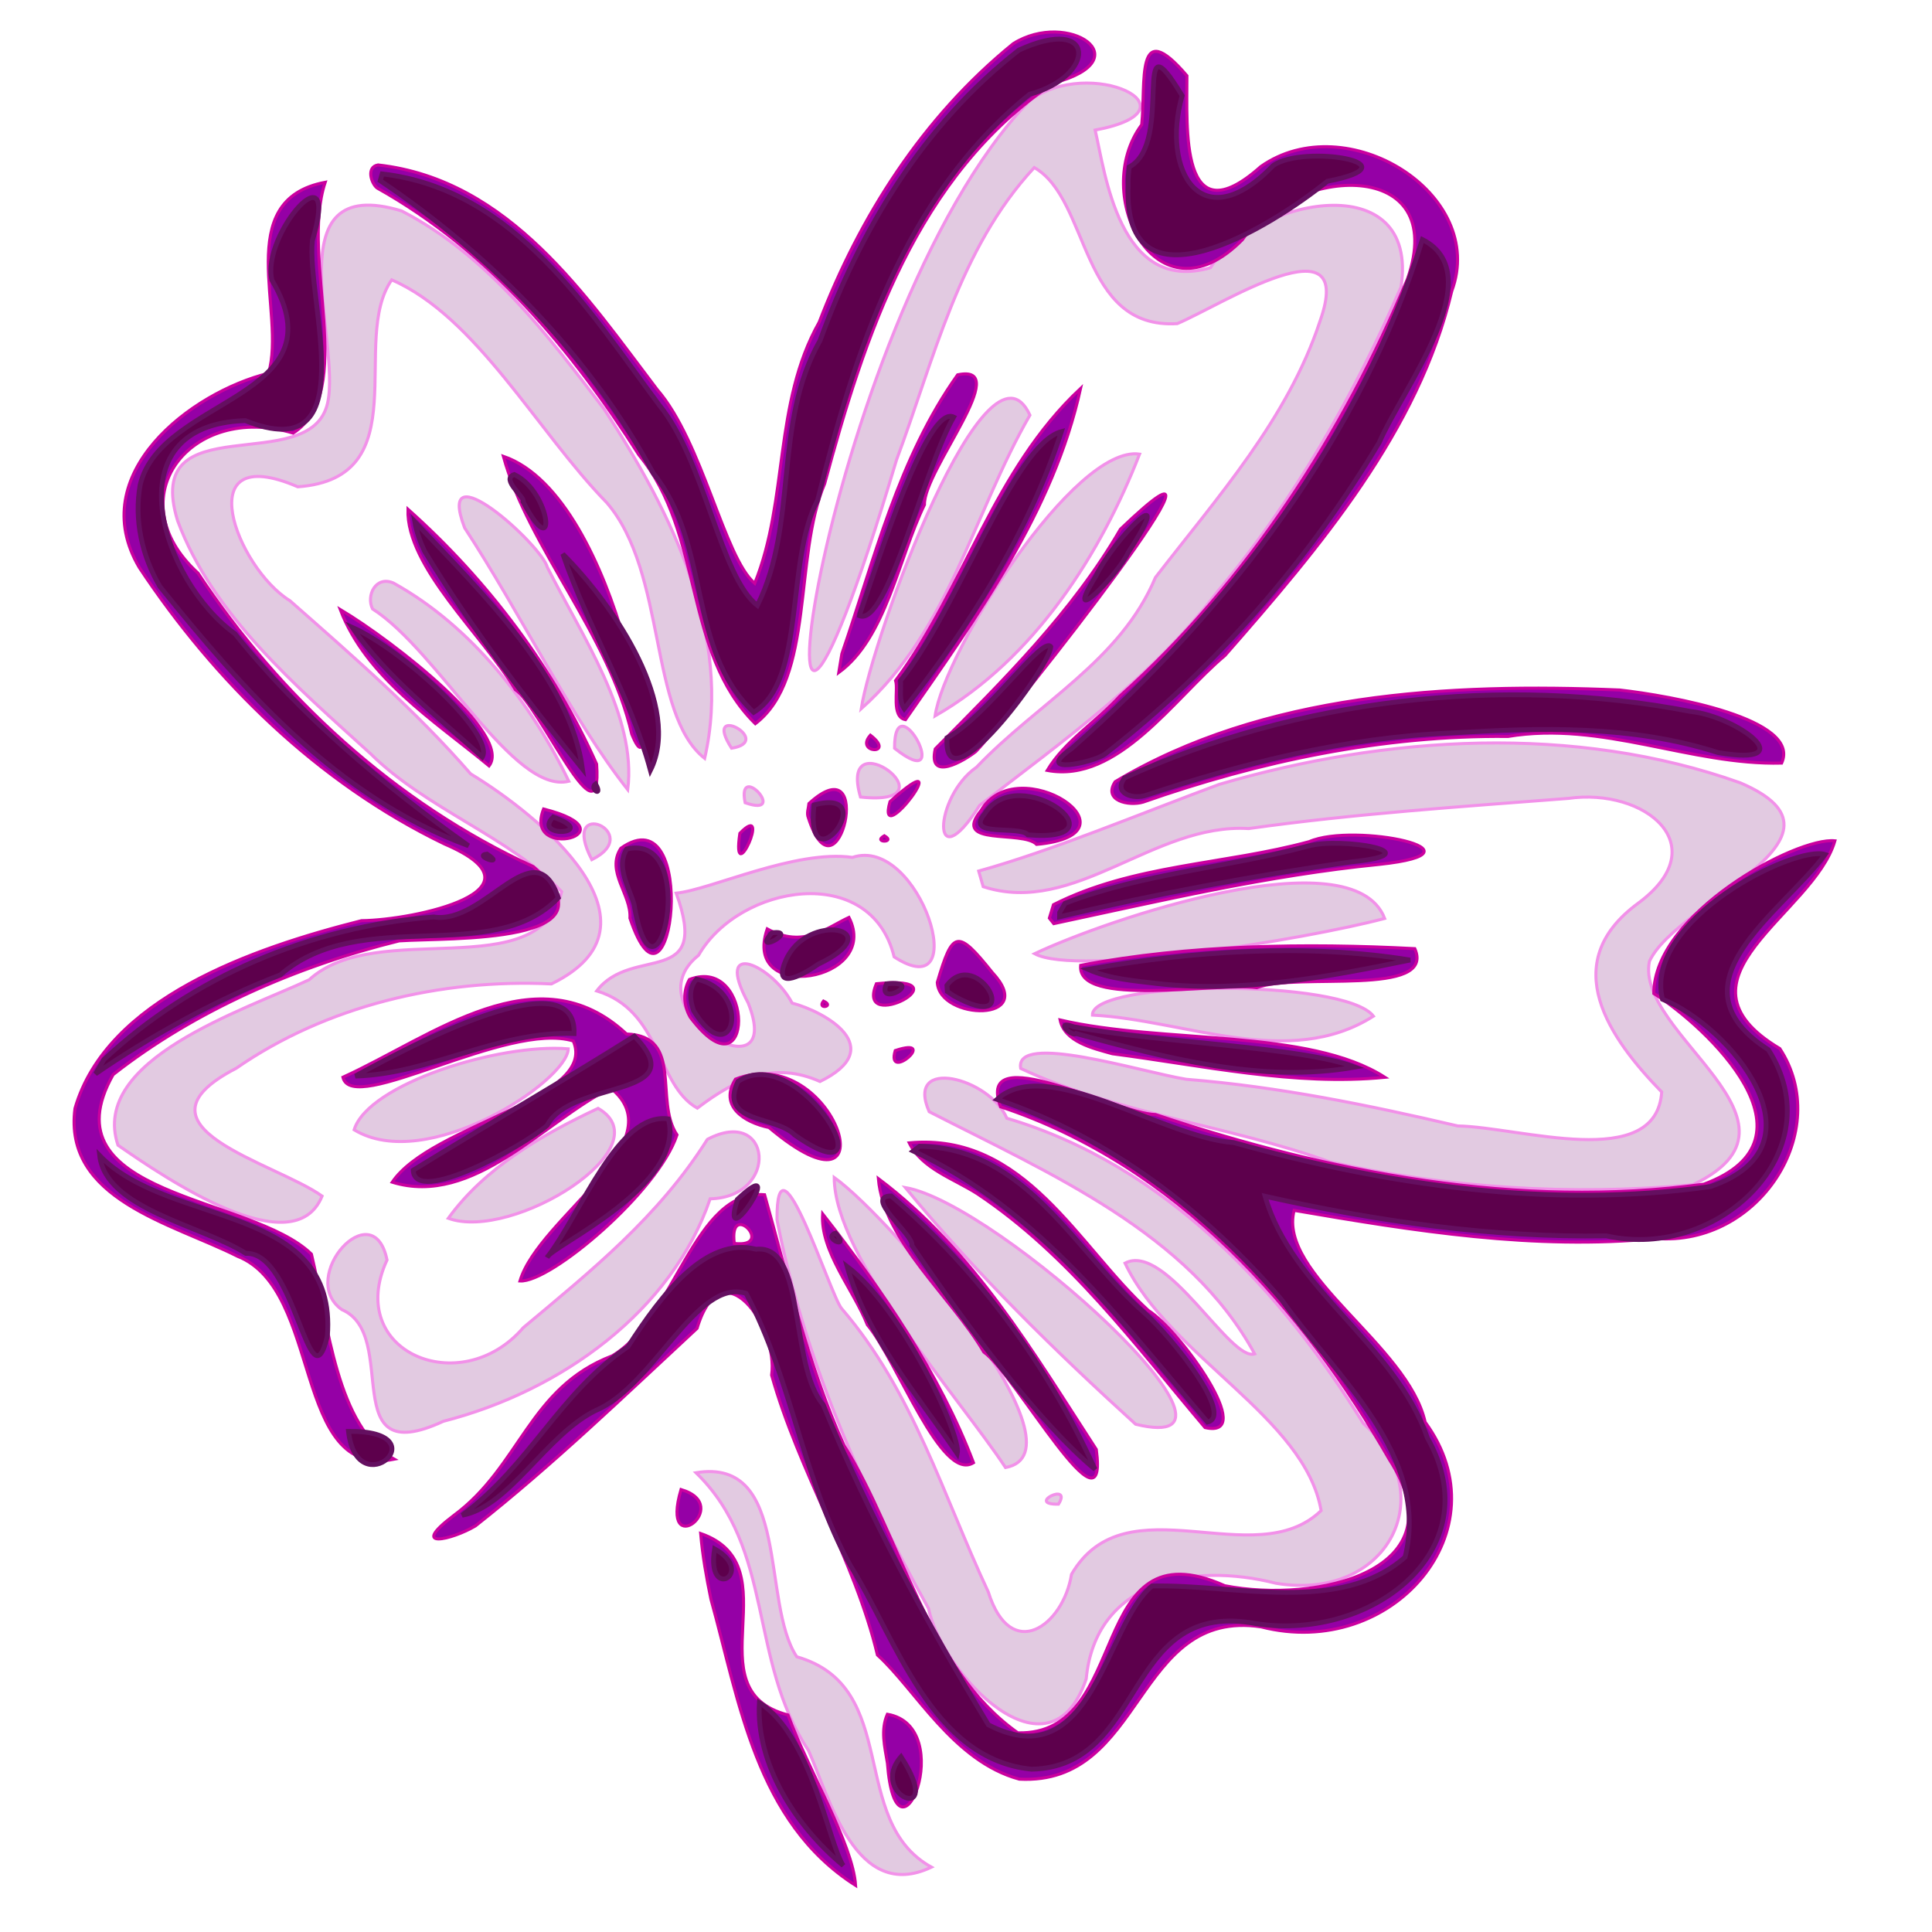 <?xml version="1.0" encoding="UTF-8" standalone="no"?>
<!-- Created with Inkscape (http://www.inkscape.org/) -->
<svg
   xmlns:dc="http://purl.org/dc/elements/1.1/"
   xmlns:cc="http://web.resource.org/cc/"
   xmlns:rdf="http://www.w3.org/1999/02/22-rdf-syntax-ns#"
   xmlns:svg="http://www.w3.org/2000/svg"
   xmlns="http://www.w3.org/2000/svg"
   xmlns:sodipodi="http://sodipodi.sourceforge.net/DTD/sodipodi-0.dtd"
   xmlns:inkscape="http://www.inkscape.org/namespaces/inkscape"
   width="400"
   height="400"
   id="svg2024"
   sodipodi:version="0.32"
   inkscape:version="0.44"
   sodipodi:docbase="D:\Tee-Shirt\Clipards\aujourdui"
   sodipodi:docname="chicor  .svg"
   version="1.0">
  <defs
     id="defs2026" />
  <sodipodi:namedview
     id="base"
     pagecolor="#ffffff"
     bordercolor="#666666"
     borderopacity="1.0"
     inkscape:pageopacity="0.0"
     inkscape:pageshadow="2"
     inkscape:zoom="1.0192056"
     inkscape:cx="197.61583"
     inkscape:cy="201.51181"
     inkscape:document-units="px"
     inkscape:current-layer="layer3"
     inkscape:window-width="1024"
     inkscape:window-height="749"
     inkscape:window-x="-4"
     inkscape:window-y="-4"
     width="400px"
     height="400px" />
  <g
     inkscape:groupmode="layer"
     id="layer3"
     inkscape:label="violet_clair"
     style="opacity:1">
    <path
       style="fill:#e2cae1;fill-opacity:1;stroke:#f291e9;stroke-width:0.633;stroke-opacity:1"
       d="M 24.425,237.095 C 34.608,244.177 60.845,261.958 66.686,247.635 C 56.835,240.632 25.404,233.319 48.899,221.18 C 67.505,208.285 91.178,202.615 114.164,203.709 C 139.389,191.455 111.621,168.78 97.442,160.219 C 86.108,147.18 73.049,135.84 60.021,124.367 C 48.977,117.562 38.901,90.995 61.655,100.786 C 86.638,98.99 72.337,70.444 81.104,57.942 C 98.695,65.6 111.27,89.39 125.634,104.082 C 138.096,118.572 134.255,147.808 145.892,157.014 C 151.746,131.618 139.003,105.956 125.067,84.687 C 113.386,69.395 101.073,52.929 83.157,43.672 C 56.435,35.578 70.707,70.635 67.825,83.451 C 64.281,99.135 29.307,83.514 36.771,107.81 C 44.036,127.334 61.207,141.938 76.717,156.045 C 88.191,167.466 105.846,173.458 116.282,184.614 C 111.688,204.32 78.191,189.897 64.01,202.85 C 50.459,209.186 18.498,219.423 24.425,237.095 z M 70.767,271.139 C 82.997,276.354 69.375,304.661 91.787,294.262 C 116.328,287.973 139.102,271.381 147.03,248.204 C 161.47,247.828 159.766,228.89 146.452,235.894 C 136.386,251.858 122.487,263.046 108.352,274.871 C 95.349,289.992 71.319,279.875 80.129,260.869 C 77.263,246.842 61.489,264.524 70.767,271.139 z M 73.322,233.909 C 88.347,243.069 117.418,223.875 117.653,217.153 C 103.38,215.953 76.23,224.409 73.322,233.909 L 73.322,233.909 z M 77.127,126.063 C 90.788,134.799 106.365,164.571 117.765,161.748 C 110.053,145.727 97.735,129.715 81.485,120.722 C 77.78,119.099 75.771,123.321 77.127,126.063 z M 92.817,252.231 C 106.112,257.082 137.548,237.435 123.83,229.472 C 112.052,235.005 100.339,241.839 92.817,252.231 z M 96.195,109.279 C 107.633,126.723 118.386,148.859 129.967,163.497 C 131.894,148.272 120.475,131.639 113.315,117.447 C 112.107,112.809 89.922,92.791 96.195,109.279 z M 122.529,177.987 C 133.824,172.359 115.599,164.599 122.529,177.987 z M 123.548,205.153 C 137.001,209.25 135.808,224.569 144.369,229.432 C 152.752,223.076 160.362,219.743 169.775,223.913 C 184.072,216.907 170.811,209.462 163.998,207.679 C 159.969,199.946 147.62,194.1 154.9,207.651 C 162.964,227.893 130.313,209.178 144.618,197.792 C 153.005,183.122 180.328,178.431 185.121,198.111 C 201.758,208.897 190.441,172.826 176.486,177.516 C 164.648,175.849 147.245,184.192 140.002,184.922 C 147.212,204.8 130.853,195.545 123.548,205.153 z M 167.382,362.405 C 171.733,372.137 177.124,394.04 192.844,386.575 C 175.455,376.96 186.735,349.249 164.964,343.019 C 157.497,331.8 163.799,301.699 144.105,304.911 C 160.414,320.749 154.889,343.631 167.382,362.405 z M 151.465,154.911 C 160.589,153.433 145.155,145.126 151.465,154.911 z M 154.271,166.197 C 163.452,169.404 152.502,157.363 154.271,166.197 z M 160.871,252.524 C 166.37,280.847 178.055,307.626 192.246,333.025 C 195.04,346.611 217.296,370.011 224.886,347.599 C 226.825,327.343 246.603,323.354 264.173,327.799 C 287.226,331.639 298.802,309.538 282.244,294.671 C 265.373,267.444 241.551,241.342 208.448,231.518 C 204.952,223.169 187.309,218.609 192.374,230.16 C 217.488,243.038 246.127,255.274 259.764,280.307 C 254.69,282.027 241.42,257.072 232.925,261.523 C 242.154,280.891 270.194,293.405 273.523,312.754 C 259.733,326.057 233.155,306.505 221.844,325.943 C 220.136,336.644 209.275,344.418 204.617,329.603 C 195.294,309.694 189.056,288.094 174.254,270.926 C 171.919,268.249 160.776,232.57 160.871,252.524 z M 185.617,95.212 C 193.37,74.504 198.452,51.6 214.133,34.69 C 225.744,41.315 223.483,68.246 243.742,67.001 C 252.935,63.13 280.956,44.986 273.301,66.462 C 266.651,86.69 252.041,102.962 239.222,119.556 C 231.978,136.839 214.959,145.45 202.181,158.838 C 193.24,165.028 192.708,182.669 202.824,166.75 C 220.396,153.188 238.606,140.217 251.951,122.649 C 267.999,103.538 280.305,81.896 290.068,59.442 C 293.933,34.13 259.703,40.993 250.607,55.424 C 231.661,60.958 228.774,35.492 226.738,26.933 C 249.287,22.707 225.519,11.421 213.142,20.868 C 169.114,66.415 151.246,210.317 185.617,95.212 z M 208.179,303.834 C 225.76,300.654 184.881,252.489 172.722,243.79 C 172.693,260.33 198.727,289.489 208.179,303.834 z M 178.311,146.737 C 196.569,130.491 201.64,106.013 213.232,85.95 C 204.406,66.82 180.597,131.824 178.311,146.737 z M 178.148,165.016 C 198.45,167.176 173.335,148.334 178.148,165.016 z M 185.207,154.918 C 198.019,165.107 185.159,140.737 185.207,154.918 z M 187.438,245.87 C 201.916,263.532 218.531,279.794 235.124,294.872 C 264.833,302.098 206.641,249.147 187.438,245.87 z M 193.599,148.229 C 214.22,136.423 228.018,114.434 235.934,94.019 C 222.44,92.073 195.497,134.856 193.599,148.229 z M 203.56,183.573 C 222.53,189.754 238.855,170.353 258.525,171.546 C 280.437,168.46 302.638,167.009 324.698,165.302 C 340.564,163.048 355.377,175.058 339.139,187.021 C 322.243,199.442 333.247,214.991 344.039,226.085 C 342.894,242.694 314.689,233.341 301.811,233.116 C 283.285,228.789 264.641,224.974 245.611,223.457 C 236.119,221.908 209.99,213.591 211.325,221.206 C 231.464,230.633 254.425,233.031 275.358,240.568 C 299.881,246.027 325.374,247.567 350.458,245.309 C 377.588,232.39 338.427,214.108 341.498,199.027 C 347.159,186.71 386.829,173.408 360.318,162.082 C 326.023,149.845 287.002,152.258 252.409,162.404 C 235.801,168.57 218.089,176.032 202.626,180.344 L 203.56,183.573 L 203.56,183.573 z M 286.678,190.153 C 280.065,172.926 228.849,190.502 214.209,197.454 C 223.027,202.236 270.351,194.483 286.678,190.153 z M 219.149,311.422 C 222.099,306.69 212.244,311.535 219.149,311.422 L 219.149,311.422 z M 226.177,210.163 C 245.19,211.131 266.819,221.534 284.352,210.386 C 278.456,202.611 225.981,202.851 226.177,210.163 z "
       id="path2086"
       sodipodi:nodetypes="ccccccccccccccccccccccccccccccccccccccccccccccccccccccccccccccccccccccccccccccccccccccccccccccccccccccccccccccccccccccccccccccccc" />
  </g>
  <g
     inkscape:groupmode="layer"
     id="layer2"
     inkscape:label="violet">
    <path
       style="fill:#9500a6;fill-opacity:1;stroke:#cb009f;stroke-width:0.633;stroke-opacity:1"
       d="M 15.526,229.479 C 22.098,206.766 52.232,196.325 74.846,190.615 C 85.866,190.506 114.435,184.323 92.023,174.736 C 65.671,162.018 44.347,140.893 28.833,117.494 C 17.403,98.157 39.543,81.237 55.593,77.288 C 59.331,64.691 47.819,41.419 67.325,37.742 C 62.064,53.643 74.027,81.008 60.691,89.671 C 39.362,83.232 24.069,103.251 41,118.662 C 57.81,144.043 81.679,166.235 110.413,179.423 C 128.94,195.578 93.146,194.091 82.636,194.796 C 61.409,200.033 40.241,209.277 23.423,222.486 C 9.118,247.789 52.027,247.472 64.477,259.653 C 67.992,274.311 69.661,295.514 81.629,302.111 C 60.375,306.425 66.895,267.047 49.168,260.092 C 35.472,253.203 13.054,248.299 15.526,229.479 z M 70.997,223.034 C 89.629,214.554 111.317,196.881 129.715,214.08 C 141.604,214.473 135.402,227.806 140.16,234.964 C 136.301,246.658 113.984,265.618 107.656,265.208 C 111.585,252.034 140.192,236.331 126.42,225.264 C 112.548,232.224 98.027,249.921 81.21,244.757 C 89.271,232.812 123.84,227.534 118.696,215.524 C 105.046,211.34 72.896,231.153 70.997,223.034 z M 70.448,126.197 C 81.633,132.868 106.199,152.113 101.26,158.564 C 89.77,149.09 75.794,140.258 70.448,126.197 z M 78.271,34.151 C 105.504,37.206 121.551,61.584 136.061,80.656 C 145.468,91.49 149.93,115.449 156.257,120.778 C 163.283,103.383 160.083,83.619 169.609,66.698 C 177.959,44.949 190.971,24.292 209.794,9.033 C 221.083,1.951 236.524,12.283 218.147,17.179 C 189.694,36.267 178.898,69.895 170.74,100.133 C 164.267,115.263 168.717,140.469 156.382,149.833 C 141.362,135.055 145.776,110.541 132.283,94.193 C 118.54,72.637 101.447,51.982 78.085,38.924 C 76.871,38.02 75.76,34.568 78.271,34.151 z M 84.461,105.431 C 101.175,120.348 114.765,138.525 123.522,158.199 C 124.801,176.027 111.614,145.969 106.694,142.783 C 99.931,131.395 84.094,117.441 84.461,105.431 z M 93.932,313.779 C 107.777,303.572 109.497,287.305 126.759,280.714 C 139.833,272.979 143.649,246.127 158.297,247.359 C 162.95,263.838 167.268,282.683 174.748,299.25 C 186.713,318.526 191.878,345.428 210.726,358.766 C 234.657,359.395 224.576,315.379 253.582,328.312 C 272.437,332.009 302.574,325.363 287.66,302.189 C 269.853,271.173 243.779,241.282 207.156,229.141 C 201.817,214.748 231.116,230.603 239.237,230.756 C 275.303,242.805 314.526,250.377 352.753,245.177 C 378.083,235.85 353.315,212.568 342.403,205.689 C 342.386,189.195 371.926,173.251 379.894,174.085 C 375.497,189.273 344.155,202.591 368.498,217.105 C 379.596,234.043 364.259,258.084 342.872,256.414 C 317.726,258.889 292.563,254.82 267.935,250.592 C 264.466,263.819 291.518,278.512 295.061,294.437 C 311.473,316.814 288.259,343.78 261.112,336.824 C 234.835,332.865 237.076,369.723 211.041,368.354 C 197.347,364.657 189.449,349.647 181.663,342.649 C 177.02,323.082 165.341,304.594 159.761,284.71 C 161.171,274.804 149.501,257.85 144.32,275.019 C 129.358,288.901 114.358,303.375 98.439,315.918 C 93.561,318.819 84.477,320.923 93.932,313.779 z M 152.029,257.443 C 160.763,258.439 150.816,248.172 152.029,257.443 z M 104.215,94.474 C 128.781,102.87 137.678,168.815 130.804,152.005 C 126.147,131.452 109.387,113.282 104.215,94.474 L 104.215,94.474 z M 112.539,167.493 C 131.675,172.344 108.167,178.59 112.539,167.493 z M 128.538,175.629 C 145.034,163.973 139.125,215.982 130.424,190.096 C 130.734,185.155 125.395,180.462 128.538,175.629 z M 140.999,308.393 C 152.187,311.679 136.5,323.666 140.999,308.393 z M 142.738,202.791 C 156.367,197.605 156.199,228.178 142.932,210.646 C 141.523,208.267 141.342,205.219 142.738,202.791 z M 145.067,317.498 C 164.262,324.19 143.079,349.872 163.148,355.067 C 167.279,366.329 176.597,381.86 177.139,390.349 C 156.457,377.183 153.049,352.075 147.193,331.099 C 146.259,326.601 145.455,322.069 145.067,317.498 z M 152.27,223.431 C 172.909,215.345 185.293,255.391 159.217,233.44 C 154.097,232.385 148.782,229.012 152.27,223.431 z M 153.182,172.532 C 160.001,165.541 151.357,184.892 153.182,172.532 z M 158.845,192.323 C 166.373,196.475 171.197,192.031 175.766,189.944 C 182.526,203.191 153.43,208.015 158.845,192.323 z M 167.486,166.361 C 181.464,153.621 173.47,188.195 167.369,169.328 C 166.962,168.338 167.394,167.35 167.486,166.361 z M 170.498,207.267 C 172.979,208.399 169.039,209.086 170.498,207.267 z M 170.321,251.327 C 182.742,267.215 194.518,284.348 201.55,302.838 C 194.867,307.013 185.757,281.641 179.582,274.289 C 176.715,267.035 169.777,258.991 170.321,251.327 z M 174.296,135.374 C 181.048,115.808 185.972,94.888 198.264,77.605 C 210.093,75.126 191.188,97.384 191.398,104.494 C 185.97,115.672 183.46,132.091 173.662,139.236 L 174.296,135.374 L 174.296,135.374 z M 180.206,152.22 C 185.617,156.41 176.837,156.001 180.206,152.22 z M 181.445,203.672 C 200.896,201.672 176.866,214.596 181.445,203.672 z M 181.853,244.018 C 201.66,258.886 214.009,280.163 226.978,300.094 C 229.595,319.755 210.201,284.479 203.689,279.926 C 196.93,268.379 182.98,257.036 181.853,244.018 z M 184.267,165.961 C 199.232,152.49 181.162,176.937 184.267,165.961 z M 183.097,173.035 C 185.664,174.519 180.52,174.504 183.097,173.035 z M 183.719,354.919 C 198.572,357.464 185.58,389.324 183.73,365.024 C 183.184,361.713 182.28,358.177 183.719,354.919 z M 185.422,140.914 C 199.747,121.62 205.631,97.358 223.717,80.435 C 218.149,105.809 202.212,127.801 187.475,148.997 C 184.436,148.428 186.051,142.746 185.422,140.914 z M 185.349,217.51 C 194.613,214.44 183.36,224.275 185.349,217.51 z M 188.248,236.62 C 212.196,234.378 223.23,258.101 237.784,271.348 C 244.232,275.344 260.582,298.069 249.485,295.559 C 235.043,278.506 221.414,259.864 202.364,247.167 C 197.468,244.02 190.88,241.978 188.248,236.62 z M 193.633,155.051 C 207.725,140.866 222.047,126.698 231.975,109.566 C 262.424,80.421 209.742,147.508 202.038,155.59 C 199.702,157.437 192.029,162.046 193.633,155.051 z M 194.057,203.4 C 197.235,192.655 198.179,192.282 205.446,201.347 C 215.133,211.745 194.532,211.334 194.057,203.4 z M 203.092,167.835 C 210.68,154.994 237.42,172.72 214.622,174.82 C 211.624,171.815 196.976,175.344 203.092,167.835 z M 218.108,187.306 C 234.595,178.944 253.554,179.026 271.069,174.252 C 280.421,170.168 309.627,176.38 285.553,178.963 C 262.512,181.245 240.238,186.514 218.169,191.228 L 217.261,190.088 L 218.108,187.306 L 218.108,187.306 z M 231.858,144.118 C 258.54,120.21 278.09,89.662 291.414,57.73 C 300.196,32.571 268.11,34.216 257.202,49.649 C 239.452,67.627 225.633,40.243 236.381,25.817 C 237.292,16.992 234.984,3.074 245.739,15.681 C 245.78,26.243 244.179,49.524 261.035,34.486 C 278.745,21.991 308.066,40.106 300.572,60.264 C 293.723,89.173 273.26,113.313 253.61,135.72 C 243.147,144.469 231.46,162.29 216.819,159.502 C 220.483,153.377 227.055,149.395 231.858,144.118 z M 219.485,211.177 C 240.76,216.141 270.938,212.887 286.726,223.043 C 267.958,224.874 248.908,220.577 230.304,218.166 C 226.259,217.036 220.414,215.7 219.485,211.177 z M 223.74,199.862 C 246.292,195.568 270.416,195.231 292.923,196.41 C 297.323,206.52 268.696,201.272 260.202,204.481 C 251.706,203.38 222.88,208.706 223.74,199.862 z M 230.872,161.853 C 261.522,143.489 299.879,141.382 335.342,142.859 C 345.844,144.052 373.036,148.821 368.869,157.99 C 349.926,158.461 331.715,149.222 312.21,152.475 C 286.314,152.199 260.711,157.627 236.682,166.061 C 233.722,166.95 228.315,165.799 230.872,161.853 z "
       id="path2084"
       sodipodi:nodetypes="ccccccccccccccccccccccccccccccccccccccccccccccccccccccccccccccccccccccccccccccccccccccccccccccccccccccccccccccccccccccccccccccccccccccccccccccccccccccccccccccccccccccccccccccc" />
  </g>
  <g
     inkscape:groupmode="layer"
     id="layer4"
     inkscape:label="ombre">
    <path
       style="fill:#5d004c;fill-opacity:1;stroke:#640f60;stroke-opacity:1"
       d="M 21.524,219.376 C 39.769,202.289 64.096,191.889 89.784,189.848 C 100.389,191.536 110.686,171.496 115.599,185.883 C 101.94,200.214 74.774,187.3 58.036,201.841 C 44.466,207.045 30.435,214.957 19.785,222.324 L 21.524,219.376 L 21.524,219.376 z M 20.644,239.262 C 35.05,254.194 69.941,248.983 67.775,276.67 C 64.09,291.832 61.184,259.088 50.908,259.499 C 41.735,253.684 21.91,250.322 20.644,239.262 z M 29.024,100.373 C 33.353,82.204 70.781,82.422 56.298,58.015 C 53.988,48.453 70.69,29.77 64.677,49.805 C 63.354,62.014 75.693,97.139 50.782,87.082 C 22.865,87.942 33.538,120.37 48.632,131.2 C 62.164,148.103 79.08,162.367 97.004,175.102 C 69.622,165.01 50.31,142.78 33.117,121.445 C 29.365,115.092 27.738,107.563 29.024,100.373 z M 72.152,296.351 C 91.476,296.152 73.922,311.937 72.152,296.351 z M 72.906,129.875 C 83.507,134.592 102.515,152.157 99.851,156.741 C 90.456,148.191 80.101,140.257 72.906,129.875 z M 73.588,222.79 C 85.398,216.241 119.48,198.397 118.852,213.989 C 103.1,213.346 89.135,222.359 73.588,222.79 z M 79.13,36.002 C 106.717,39.223 122.034,64.529 136.502,83.88 C 145.892,95.352 149.142,119.446 156.809,125.346 C 165.347,108.19 160.013,87.661 169.793,70.486 C 178.039,47.795 191.027,25.892 210.956,10.371 C 227.217,2.913 226.927,15.853 213.161,19.517 C 187.116,40.577 176.846,73.272 169.294,103.522 C 162.54,116.261 166.956,140.784 156.041,147.488 C 142.092,134.226 147.292,112.963 135.254,97.967 C 122.21,73.828 101.811,52.915 78.721,37.413 L 79.13,36.002 L 79.13,36.002 z M 85.553,242.279 C 100.679,232.967 117.284,223.385 131.337,214.522 C 143.953,227.518 118.282,223.35 113.279,233.001 C 108.271,237.304 85.869,249.739 85.553,242.279 z M 85.883,108.033 C 99.762,122.678 118.096,140.595 120.602,159.211 C 108.916,144.763 97.534,129.981 87.914,114.14 C 86.99,112.188 86.247,110.147 85.883,108.033 z M 95.694,313.709 C 109.795,303.256 115.681,288.562 130.011,278.809 C 137.105,267.799 146.162,255.974 156.534,258.643 C 167.016,257.491 163.319,282.56 170.43,290.842 C 179.813,313.743 191.781,335.846 204.637,357.106 C 226.3,368.285 228.883,336.07 238.537,328.363 C 256.067,328.008 277.517,334.237 290.915,322.378 C 296.078,301.263 276.718,285.134 265.356,269.12 C 249.854,251.013 229.96,235.571 206.426,227.603 C 216.686,218.317 240.627,235.509 255.476,236.567 C 287.225,245.438 321.19,250.326 354.139,245.664 C 378.861,237.237 358.16,212.405 344.192,206.871 C 340.212,190.492 371.653,174.936 377.86,176.912 C 368.779,189.12 345.006,203.714 366.127,217.339 C 379.558,238.149 355.947,261.123 332.57,255.872 C 308.751,256.27 285.04,252.84 261.928,247.673 C 267.407,266.954 288.923,278.404 295.529,297.704 C 308.854,321.244 283.203,340.435 258.953,335.972 C 232.559,331.803 237.278,365.781 213.588,366.294 C 192.77,364.238 185.529,339.187 176.034,324.088 C 166.164,306.162 163.959,285.595 154.471,267.786 C 144.245,264.485 135.365,287.017 123.33,292.024 C 113.112,297.049 105.398,311.961 95.694,313.709 z M 100.827,176.837 C 104.845,179.484 97.835,177.135 100.827,176.837 z M 106.485,98.249 C 114.235,101.926 115.385,117.365 108.309,103.901 C 108.892,103.083 103.513,99.163 106.485,98.249 z M 113.293,260.306 C 120.365,251.206 127.934,230.166 138.379,231.653 C 142.028,245.496 114.137,258.017 113.293,260.306 z M 114.531,169.162 C 124.404,172.663 110.061,173.631 114.531,169.162 L 114.531,169.162 z M 116.525,114.704 C 127.592,125.793 141.156,146.467 134.663,159.48 C 130.422,143.799 121.82,130.07 116.525,114.704 z M 123.306,162.304 C 124.922,165.255 121.948,163.312 123.306,162.304 z M 129.752,175.785 C 145.356,172.171 135.794,213.437 131.261,187.212 C 130.232,183.603 127.455,179.492 129.752,175.785 z M 144.208,202.722 C 156.02,205.212 151.793,222.434 143.615,209.269 C 142.862,207.18 142.515,204.548 144.208,202.722 z M 147.953,320.681 C 156.69,325.534 146.114,331.862 147.953,320.681 z M 152.664,248.324 C 163.856,237.778 148.705,261.069 152.664,248.324 z M 152.785,223.909 C 165.616,215.26 185.121,249.411 164.535,234.986 C 160.542,230.935 148.741,232.582 152.785,223.909 z M 157.222,352.537 C 167.971,359.255 171.653,381.963 174.581,386.236 C 164.682,378.007 156.494,365.236 157.222,352.537 z M 159.805,193.14 C 165.648,192.389 155.524,197.966 159.805,193.14 z M 162.622,198.983 C 167.02,188.465 184.802,192.324 169.387,199.634 C 167.208,201.224 159.775,205.742 162.622,198.983 z M 168.548,166.659 C 182.986,162.778 166.657,184.226 168.518,166.763 L 168.548,166.659 z M 172.996,255.313 C 176.185,258.921 170.18,256.268 172.996,255.313 z M 175.389,262.204 C 186.665,270.677 199.082,297.185 198.203,300.969 C 189.745,288.557 179.479,276.688 175.389,262.204 z M 178.015,127.123 C 181.944,115.765 191.971,83.704 197.44,86.349 C 191.347,96.97 183.674,129.754 177.953,127.488 L 178.015,127.123 z M 183.548,203.684 C 191.824,202.922 181.284,208.778 183.548,203.684 L 183.548,203.684 z M 184.496,247.603 C 202.714,263.143 217.091,283.007 226.704,304.189 C 215.033,294.59 199.363,273.42 188.802,257.853 C 189.227,255.635 178.699,247.734 184.496,247.603 z M 186.448,140.896 C 198.184,126.506 209.778,92.02 219.75,89.36 C 212.998,110.234 200.736,129.579 187.215,146.745 C 186.048,144.975 186.582,142.827 186.448,140.896 z M 186.551,363.71 C 195.963,378.273 179.585,371.691 186.551,363.71 z M 190.417,237.31 C 212.715,237.707 222.69,259.416 237.046,271.904 C 242.729,276.967 255.537,293.128 250.003,294.419 C 232.233,273.708 215.158,250.409 189.09,238.304 L 190.417,237.31 L 190.417,237.31 z M 196.069,152.766 C 204.08,148.562 215.899,131.458 217.564,133.91 C 217.228,138.353 195.191,167.798 196.069,152.766 z M 196.05,204.001 C 202.338,195.722 212.728,214.636 197.434,206.162 L 196.127,205.275 L 196.05,204.001 L 196.05,204.001 z M 203.855,168.49 C 210.881,157.366 233.654,174.641 212.819,172.847 C 211.024,170.78 199.72,173.488 203.855,168.49 z M 221.845,154.999 C 254.592,126.062 281.815,90.356 294.491,49.593 C 308.891,56.903 290.29,80.526 285.567,91.595 C 270.937,116.037 251.791,138.206 228.746,156.162 C 226.239,157.909 213.835,160.543 221.845,154.999 L 221.845,154.999 z M 220.508,187.024 C 236.646,180.797 254.307,179.607 270.741,175.192 C 277.663,173.177 297.228,176.7 279.81,178.437 C 259.537,181.269 239,185.139 219.377,189.812 L 219.394,188.921 L 220.508,187.024 L 220.508,187.024 z M 222.264,212.584 C 240.223,215.935 269.404,216.687 280.528,220.934 C 261.306,224.355 241.188,218.991 222.755,213.974 C 221.916,214.743 218.223,211.069 222.264,212.584 z M 226.867,119.311 C 230.664,111.43 244.159,98.147 233.567,114.416 C 231.413,119.128 219.71,130.846 226.867,119.311 z M 225.274,200.696 C 246.935,196.861 270.523,195.267 291.95,198.765 C 274.953,202.26 257.154,205.618 239.57,203.629 C 234.757,203.044 229.714,202.682 225.274,200.696 z M 232.828,161.054 C 268.775,144.647 310.939,139.765 350.049,147.303 C 359.701,148.325 373.579,158.807 355.739,155.824 C 337.668,150.042 319.05,150.65 300.317,151.759 C 278.702,152.684 257.613,157.919 237.372,164.626 C 234.68,165.565 230.395,164.337 232.828,161.054 z M 233.783,34.575 C 243.263,29.609 233.914,1.87 244.746,19.806 C 240.32,35.48 248.82,49.593 263.584,34.29 C 269.801,29.805 293.714,33.879 274.813,37.533 C 263.296,46.871 232.383,66.113 233.574,38.364 C 233.504,37.094 233.656,35.837 233.783,34.575 z "
       id="path2082" />
  </g>
</svg>
